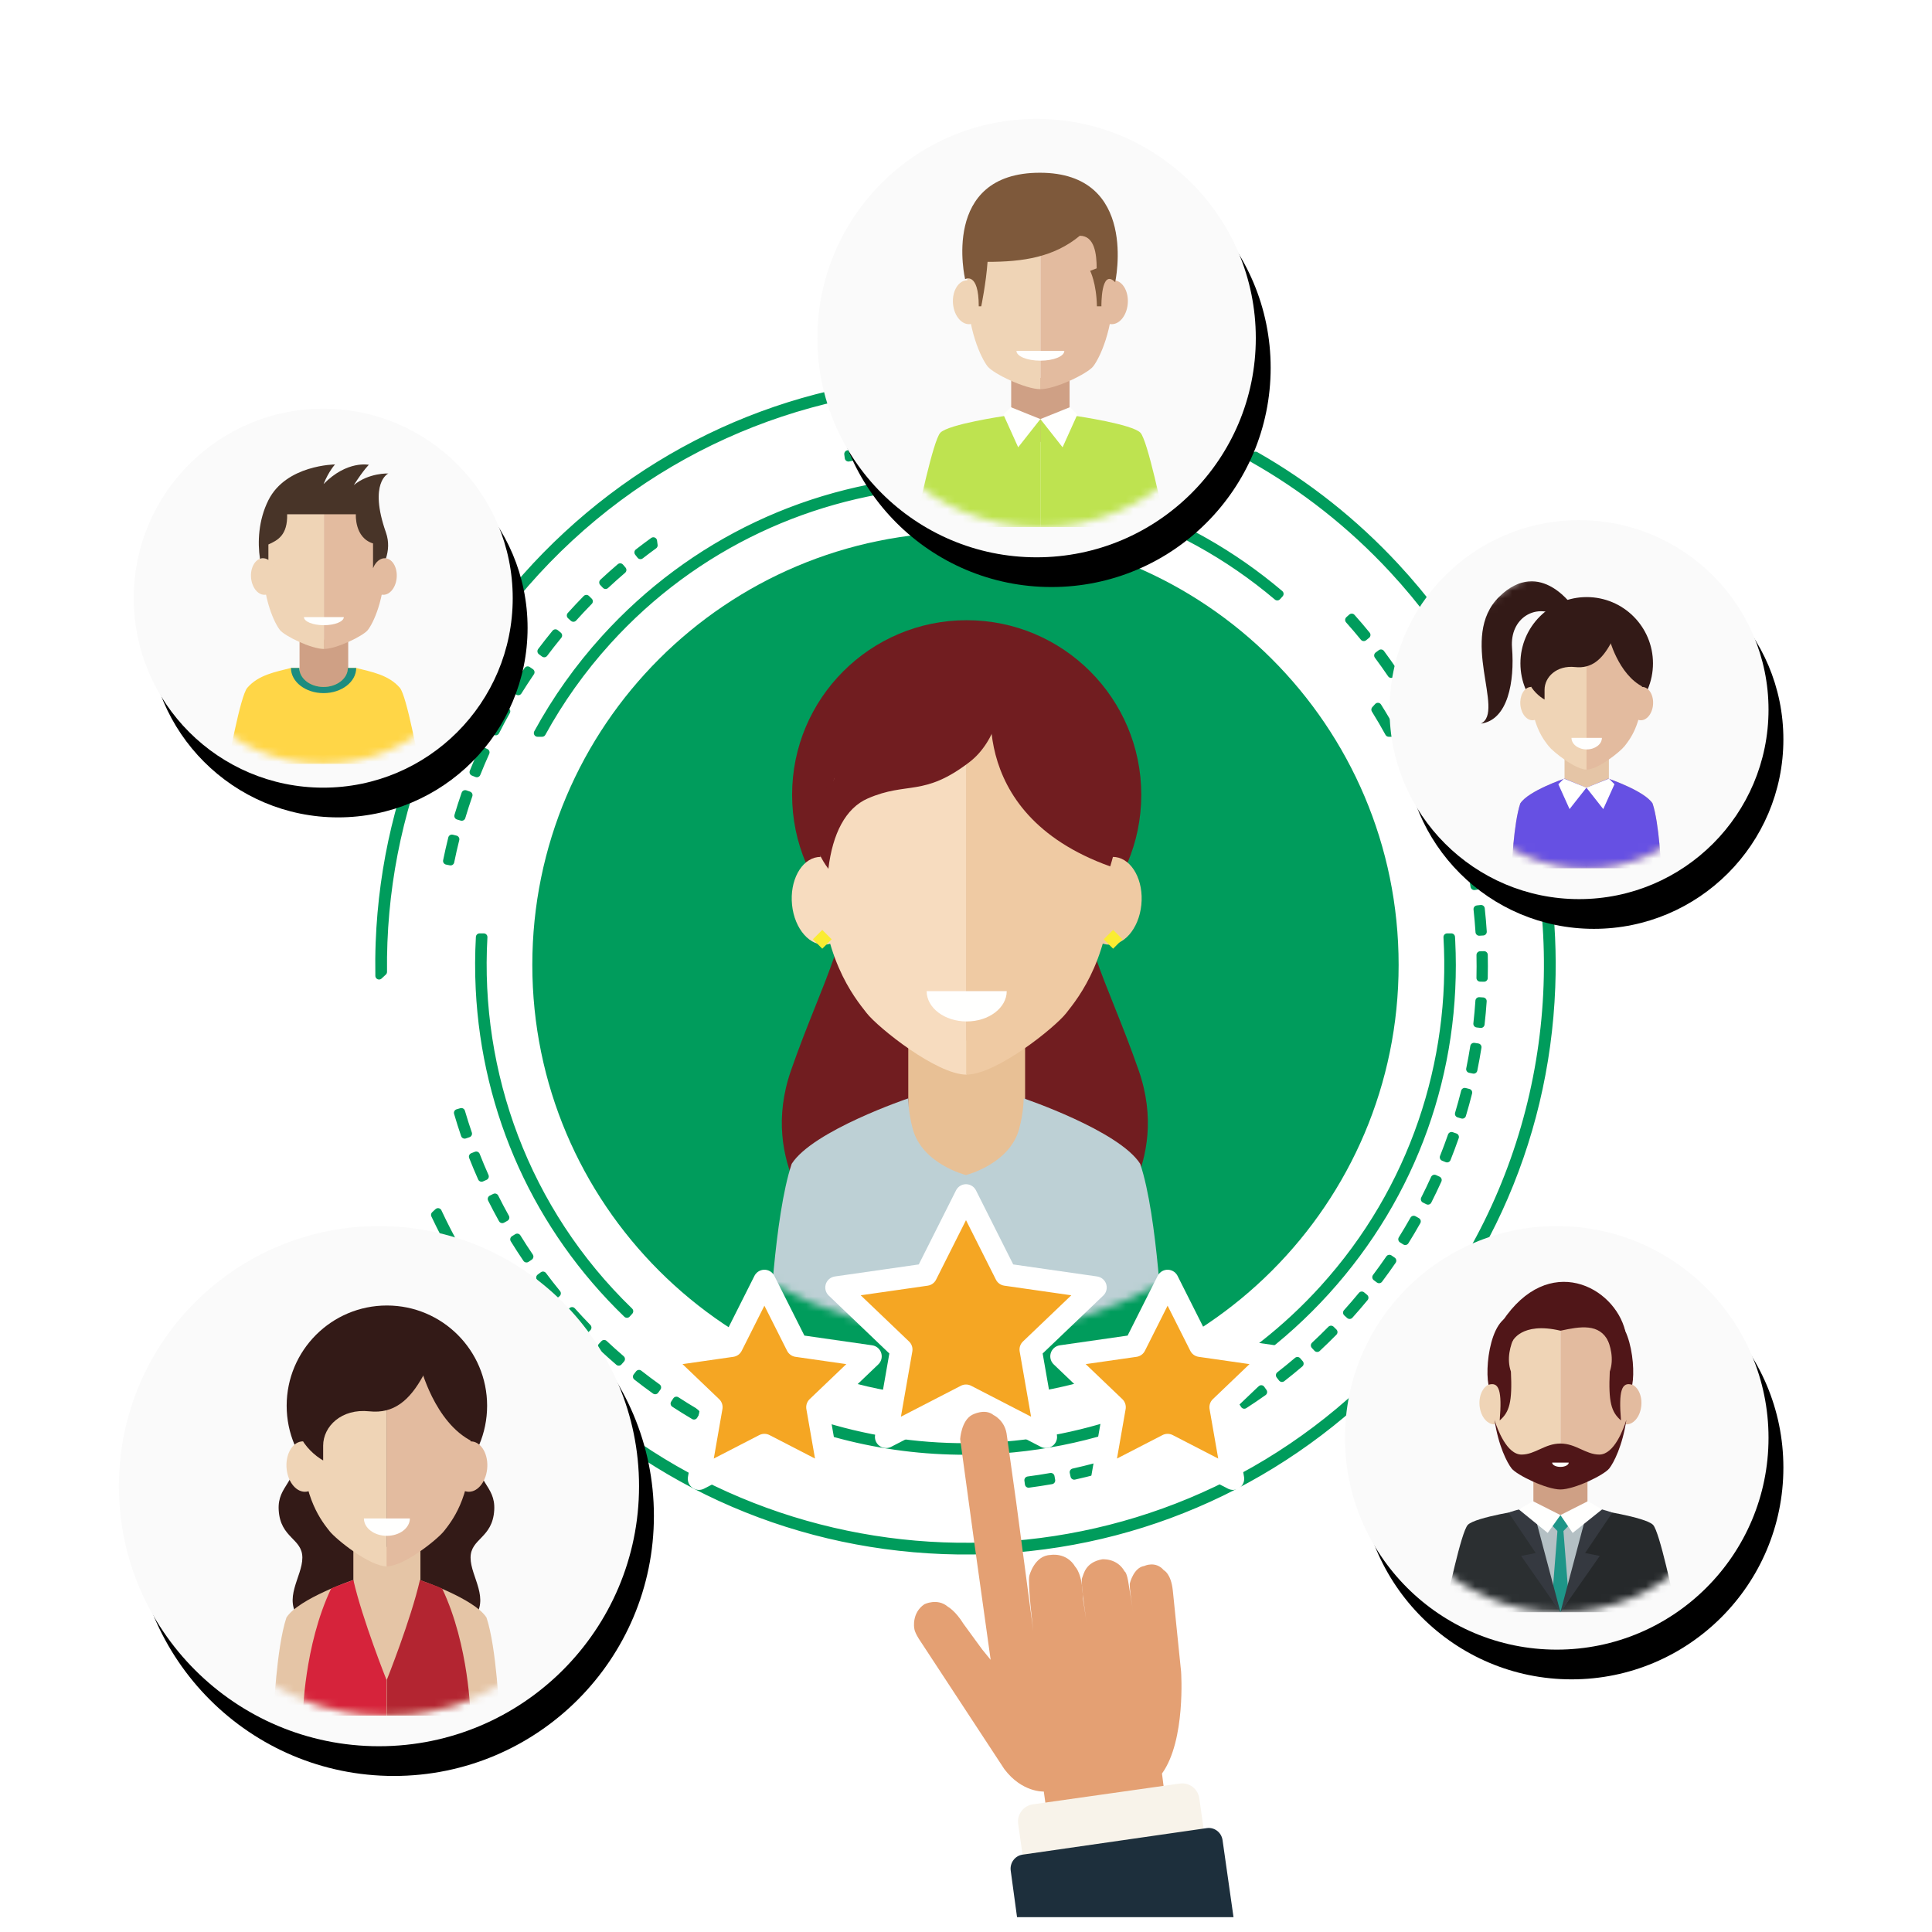 <?xml version="1.0" encoding="UTF-8"?>
<svg width="260px" height="260px" viewBox="0 0 260 260" version="1.1" xmlns="http://www.w3.org/2000/svg" xmlns:xlink="http://www.w3.org/1999/xlink">
    <!-- Generator: Sketch 52.1 (67048) - http://www.bohemiancoding.com/sketch -->
    <title>hobit_pic_04</title>
    <desc>Created with Sketch.</desc>
    <defs>
        <path d="M107.678,53.828 C107.678,24.177 83.643,0.143 53.994,0.143 C24.344,0.143 0.309,24.177 0.309,53.828 C0.309,83.476 24.344,107.512 53.994,107.512 C83.643,107.512 107.678,83.476 107.678,53.828" id="path-1"></path>
        <circle id="path-3" cx="51" cy="200" r="35"></circle>
        <filter x="-2.9%" y="-2.9%" width="108.6%" height="111.4%" filterUnits="objectBoundingBox" id="filter-4">
            <feOffset dx="2" dy="4" in="SourceAlpha" result="shadowOffsetOuter1"></feOffset>
            <feColorMatrix values="0 0 0 0 0   0 0 0 0 0   0 0 0 0 0  0 0 0 0.2 0" type="matrix" in="shadowOffsetOuter1"></feColorMatrix>
        </filter>
        <path d="M61.822,31.007 C61.822,13.986 48.024,0.187 31.004,0.187 C13.982,0.187 0.185,13.986 0.185,31.007 C0.185,48.027 13.982,61.826 31.004,61.826 C48.024,61.826 61.822,48.027 61.822,31.007" id="path-5"></path>
        <circle id="path-7" cx="209.5" cy="193.5" r="28.5"></circle>
        <filter x="-3.5%" y="-3.5%" width="110.5%" height="114.0%" filterUnits="objectBoundingBox" id="filter-8">
            <feOffset dx="2" dy="4" in="SourceAlpha" result="shadowOffsetOuter1"></feOffset>
            <feColorMatrix values="0 0 0 0 0   0 0 0 0 0   0 0 0 0 0  0 0 0 0.2 0" type="matrix" in="shadowOffsetOuter1"></feColorMatrix>
        </filter>
        <path d="M49.85,25.11 C49.85,11.384 38.723,0.256 24.996,0.256 C11.27,0.256 0.143,11.384 0.143,25.11 C0.143,38.836 11.27,49.964 24.996,49.964 C38.723,49.964 49.85,38.836 49.85,25.11" id="path-9"></path>
        <circle id="path-11" cx="212.5" cy="95.5" r="25.5"></circle>
        <filter x="-3.9%" y="-3.9%" width="111.8%" height="115.7%" filterUnits="objectBoundingBox" id="filter-12">
            <feOffset dx="2" dy="4" in="SourceAlpha" result="shadowOffsetOuter1"></feOffset>
            <feColorMatrix values="0 0 0 0 0   0 0 0 0 0   0 0 0 0 0  0 0 0 0.2 0" type="matrix" in="shadowOffsetOuter1"></feColorMatrix>
        </filter>
        <path d="M40.873,20.435 C40.873,9.179 31.748,0.054 20.493,0.054 C9.237,0.054 0.113,9.179 0.113,20.435 C0.113,31.69 9.237,40.815 20.493,40.815 C31.748,40.815 40.873,31.69 40.873,20.435" id="path-13"></path>
        <circle id="path-15" cx="139.5" cy="45.5" r="29.5"></circle>
        <filter x="-3.4%" y="-3.4%" width="110.2%" height="113.6%" filterUnits="objectBoundingBox" id="filter-16">
            <feOffset dx="2" dy="4" in="SourceAlpha" result="shadowOffsetOuter1"></feOffset>
            <feColorMatrix values="0 0 0 0 0   0 0 0 0 0   0 0 0 0 0  0 0 0 0.2 0" type="matrix" in="shadowOffsetOuter1"></feColorMatrix>
        </filter>
        <path d="M53.853,27.086 C53.853,12.261 41.835,0.243 27.01,0.243 C12.186,0.243 0.168,12.261 0.168,27.086 C0.168,41.91 12.186,53.928 27.01,53.928 C41.835,53.928 53.853,41.91 53.853,27.086 Z" id="path-17"></path>
        <circle id="path-19" cx="25.5" cy="25.5" r="25.5"></circle>
        <filter x="-3.9%" y="-3.9%" width="111.8%" height="115.7%" filterUnits="objectBoundingBox" id="filter-20">
            <feOffset dx="2" dy="4" in="SourceAlpha" result="shadowOffsetOuter1"></feOffset>
            <feColorMatrix values="0 0 0 0 0   0 0 0 0 0   0 0 0 0 0  0 0 0 0.2 0" type="matrix" in="shadowOffsetOuter1"></feColorMatrix>
        </filter>
        <path d="M44.872,22.428 C44.872,10.074 34.857,0.06 22.503,0.06 C10.149,0.06 0.135,10.074 0.135,22.428 C0.135,34.782 10.149,44.797 22.503,44.797 C34.857,44.797 44.872,34.782 44.872,22.428 Z" id="path-21"></path>
    </defs>
    <g id="Symbols" stroke="none" stroke-width="1" fill="none" fill-rule="evenodd">
        <g id="pic_04">
            <g>
                <path d="M51.583,130.79 L51.013,131.318 C50.988,129.829 50.998,128.336 51.056,126.837 C51.861,105.791 60.823,86.318 76.29,72.006 C91.756,57.693 111.876,50.254 132.943,51.059 C134.444,51.116 135.935,51.22 137.419,51.359 L136.849,51.886 C115.542,50.009 93.548,56.773 76.658,72.403 C59.767,88.034 51.336,109.424 51.583,130.79 Z M197.593,90.312 C194.769,85.49 191.388,80.898 187.434,76.635 C181.79,70.549 175.394,65.566 168.522,61.689 L168.963,61.281 C175.892,65.228 182.255,70.253 187.831,76.267 C191.752,80.495 195.153,85.072 198.015,89.921 L197.593,90.312 Z M207.673,120.094 L208.204,119.603 C208.766,123.957 208.971,128.389 208.8,132.863 C207.994,153.909 199.032,173.382 183.566,187.694 C168.099,202.008 147.979,209.447 126.911,208.642 C105.844,207.836 86.351,198.885 72.024,183.433 C66.447,177.419 61.918,170.699 58.507,163.495 L58.948,163.087 C62.293,170.227 66.778,176.98 72.422,183.065 C101.795,214.743 151.489,216.639 183.198,187.298 C202.415,169.513 210.681,144.272 207.673,120.094 Z M72.953,98.651 L72.341,98.651 C74.81,94.123 77.833,89.854 81.386,85.934 C93.129,72.981 109.218,65.372 126.689,64.508 C143.43,63.68 159.517,69.143 172.239,79.919 L171.891,80.304 C145.307,57.816 105.327,60.298 81.771,86.282 C78.283,90.13 75.348,94.286 72.953,98.651 Z M65.096,126.109 C64.059,144.354 70.686,162.888 84.719,176.459 L84.37,176.844 C72.378,165.261 65.347,149.808 64.519,133.086 C64.403,130.745 64.414,128.417 64.542,126.109 L65.096,126.109 Z M187.526,98.651 L186.893,98.651 C186.309,97.587 185.698,96.535 185.051,95.499 L185.432,95.079 C186.168,96.248 186.867,97.44 187.526,98.651 Z M195.309,126.109 C195.318,126.278 195.33,126.446 195.338,126.615 C196.203,144.069 190.213,160.815 178.471,173.767 C166.727,186.719 150.639,194.329 133.167,195.193 C121.783,195.756 110.702,193.408 100.775,188.461 L101.156,188.041 C126.527,200.55 158.174,195.384 178.086,173.42 C190.239,160.013 195.726,142.88 194.755,126.109 L195.309,126.109 Z M156.441,194.871 L156.241,194.393 C157.189,193.997 158.141,193.575 159.069,193.138 L159.291,193.606 C158.355,194.047 157.396,194.472 156.441,194.871 Z M73.075,171.62 C73.689,172.443 74.329,173.262 74.977,174.055 L74.575,174.382 C73.922,173.584 73.278,172.758 72.659,171.93 L73.075,171.62 Z M69.606,166.514 C70.143,167.386 70.708,168.257 71.284,169.105 L70.854,169.396 C70.274,168.543 69.705,167.663 69.164,166.786 L69.606,166.514 Z M62.086,149.617 C62.375,150.603 62.69,151.596 63.021,152.565 L62.531,152.732 C62.197,151.756 61.88,150.757 61.589,149.763 L62.086,149.617 Z M81.303,180.826 C82.051,181.527 82.825,182.223 83.605,182.893 L83.267,183.284 C82.482,182.61 81.701,181.91 80.948,181.204 L81.303,180.826 Z M66.602,161.117 C67.061,162.035 67.546,162.955 68.046,163.852 L67.593,164.104 C67.09,163.2 66.6,162.273 66.138,161.349 L66.602,161.117 Z M64.088,155.468 C64.463,156.424 64.865,157.384 65.281,158.321 L64.808,158.53 C64.388,157.587 63.983,156.621 63.605,155.658 L64.088,155.468 Z M150.585,197.013 L150.429,196.518 C151.408,196.209 152.394,195.874 153.358,195.521 L153.536,196.007 C152.565,196.363 151.573,196.701 150.585,197.013 Z M138.356,199.194 C139.375,199.061 140.404,198.903 141.416,198.724 L141.506,199.235 C140.487,199.414 139.45,199.573 138.424,199.708 L138.356,199.194 Z M144.452,198.122 C145.456,197.899 146.467,197.652 147.458,197.387 L147.592,197.886 C146.594,198.154 145.575,198.403 144.564,198.628 L144.452,198.122 Z M85.996,184.855 C86.805,185.489 87.638,186.114 88.472,186.711 L88.17,187.132 C87.33,186.531 86.491,185.902 85.676,185.263 L85.996,184.855 Z M91.028,188.458 C91.889,189.019 92.774,189.567 93.659,190.09 L93.395,190.536 C92.504,190.01 91.612,189.457 90.745,188.892 L91.028,188.458 Z M103.889,195.057 L103.966,195.642 C103.222,195.356 102.478,195.06 101.748,194.75 L101.95,194.273 C102.589,194.544 103.239,194.804 103.889,195.057 Z M96.359,191.606 C97.266,192.089 98.197,192.558 99.125,193.001 L98.901,193.468 C97.967,193.023 97.029,192.55 96.115,192.063 L96.359,191.606 Z M76.985,176.404 C77.668,177.168 78.378,177.928 79.095,178.662 L78.724,179.024 C78.002,178.284 77.286,177.518 76.598,176.749 L76.985,176.404 Z M75.149,85.521 C74.496,86.316 73.853,87.134 73.239,87.954 L72.823,87.643 C73.442,86.818 74.09,85.993 74.748,85.192 L75.149,85.521 Z M83.463,76.309 L83.799,76.703 C83.021,77.368 82.246,78.061 81.494,78.762 L81.14,78.383 C81.897,77.677 82.678,76.979 83.463,76.309 Z M78.911,80.558 L79.281,80.921 C78.563,81.652 77.851,82.411 77.164,83.176 L76.779,82.829 C77.47,82.059 78.188,81.295 78.911,80.558 Z M87.926,72.803 L88.003,73.388 C87.393,73.833 86.786,74.286 86.193,74.748 L85.874,74.34 C86.545,73.817 87.234,73.304 87.926,72.803 Z M116.967,61.059 C116.04,61.223 115.106,61.41 114.183,61.613 L114.116,61.097 C115.032,60.898 115.958,60.712 116.877,60.549 L116.967,61.059 Z M132.218,199.731 C133.235,199.687 134.266,199.62 135.279,199.531 L135.325,200.047 C134.318,200.135 133.296,200.202 132.285,200.247 L132.218,199.731 Z M71.008,90.177 L71.436,90.468 C70.856,91.316 70.287,92.188 69.745,93.061 L69.304,92.787 C69.851,91.908 70.424,91.03 71.008,90.177 Z M67.718,95.471 L68.171,95.725 C67.668,96.62 67.179,97.538 66.715,98.457 L66.252,98.224 C66.719,97.298 67.213,96.373 67.718,95.471 Z M60.816,112.815 L61.319,112.941 C61.069,113.938 60.839,114.955 60.634,115.964 L60.125,115.861 C60.332,114.844 60.564,113.82 60.816,112.815 Z M64.908,101.038 L65.381,101.251 C64.959,102.187 64.552,103.147 64.171,104.101 L63.69,103.91 C64.073,102.948 64.483,101.982 64.908,101.038 Z M62.6,106.834 L63.09,107.004 C62.753,107.975 62.432,108.967 62.138,109.952 L61.641,109.804 C61.937,108.812 62.26,107.812 62.6,106.834 Z M196.795,150.04 L196.298,149.892 C196.593,148.906 196.87,147.9 197.121,146.904 L197.624,147.031 C197.371,148.034 197.092,149.046 196.795,150.04 Z M193.206,101.52 C192.791,100.584 192.347,99.642 191.889,98.722 L192.353,98.491 C192.815,99.418 193.262,100.366 193.681,101.311 L193.206,101.52 Z M183.529,85.776 C182.88,84.98 182.206,84.189 181.524,83.425 L181.911,83.08 C182.598,83.85 183.278,84.647 183.932,85.448 L183.529,85.776 Z M162.081,192.217 L161.84,191.758 C162.746,191.282 163.653,190.778 164.538,190.261 L164.799,190.708 C163.909,191.228 162.994,191.737 162.081,192.217 Z M187.217,90.729 C186.642,89.881 186.04,89.034 185.428,88.212 L185.845,87.902 C186.461,88.731 187.067,89.584 187.646,90.438 L187.217,90.729 Z M129.438,59.972 C128.412,59.97 127.371,59.991 126.343,60.035 L126.321,59.517 C127.357,59.473 128.405,59.452 129.439,59.454 L129.438,59.972 Z M120.026,60.587 L119.959,60.073 L120.109,60.053 C121.14,59.919 122.182,59.806 123.21,59.717 L123.255,60.234 C122.234,60.322 121.199,60.434 120.177,60.567 L120.026,60.587 Z M135.62,60.257 C134.597,60.164 133.559,60.093 132.532,60.046 L132.556,59.529 C133.589,59.576 134.636,59.647 135.667,59.741 L135.62,60.257 Z M153.7,64.379 C152.733,64.017 151.748,63.674 150.772,63.358 L150.933,62.865 C151.916,63.183 152.908,63.529 153.882,63.894 L153.7,64.379 Z M147.801,62.468 C146.811,62.195 145.799,61.94 144.793,61.711 L144.908,61.206 C145.922,61.437 146.942,61.694 147.939,61.968 L147.801,62.468 Z M141.752,61.089 C140.741,60.906 139.712,60.743 138.696,60.604 L138.765,60.091 C139.789,60.23 140.825,60.395 141.846,60.58 L141.752,61.089 Z M190.449,95.985 C189.951,95.089 189.427,94.193 188.891,93.322 L189.334,93.051 C189.873,93.928 190.4,94.831 190.902,95.734 L190.449,95.985 Z M181.629,176.999 L181.242,176.652 C181.93,175.889 182.609,175.1 183.261,174.308 L183.661,174.638 C183.004,175.436 182.32,176.23 181.629,176.999 Z M185.589,172.189 L185.174,171.878 C185.791,171.058 186.398,170.213 186.98,169.365 L187.407,169.658 C186.822,170.512 186.209,171.363 185.589,172.189 Z M189.112,167.049 L188.673,166.775 C189.216,165.903 189.746,165.007 190.25,164.113 L190.702,164.366 C190.194,165.268 189.66,166.171 189.112,167.049 Z M167.45,189.08 L167.169,188.644 C168.028,188.09 168.889,187.508 169.727,186.913 L170.026,187.336 C169.184,187.934 168.316,188.52 167.45,189.08 Z M192.171,161.616 L191.709,161.383 C192.173,160.466 192.623,159.526 193.046,158.59 L193.519,158.804 C193.092,159.746 192.639,160.692 192.171,161.616 Z M172.524,185.478 L172.205,185.07 C173.012,184.44 173.819,183.784 174.601,183.117 L174.938,183.511 C174.149,184.183 173.337,184.844 172.524,185.478 Z M177.262,181.44 L176.908,181.06 C177.66,180.361 178.405,179.635 179.123,178.904 L179.494,179.267 C178.77,180.004 178.019,180.734 177.262,181.44 Z M198.396,119.279 C198.24,118.259 198.06,117.234 197.861,116.232 L198.371,116.132 C198.57,117.141 198.751,118.173 198.909,119.2 L198.396,119.279 Z M194.739,155.933 L194.258,155.74 C194.639,154.786 195.004,153.81 195.342,152.839 L195.833,153.009 C195.491,153.988 195.123,154.972 194.739,155.933 Z M195.46,107.278 C195.129,106.306 194.772,105.329 194.398,104.374 L194.88,104.186 C195.257,105.148 195.617,106.132 195.951,107.111 L195.46,107.278 Z M197.193,113.213 C196.95,112.218 196.681,111.213 196.392,110.227 L196.891,110.082 C197.181,111.075 197.452,112.088 197.697,113.09 L197.193,113.213 Z M199.583,125.393 L199.066,125.426 C199,124.407 198.91,123.37 198.799,122.345 L199.314,122.289 C199.427,123.322 199.518,124.366 199.583,125.393 Z M198.317,143.986 L197.809,143.882 C198.015,142.877 198.2,141.853 198.361,140.839 L198.873,140.92 C198.711,141.942 198.524,142.973 198.317,143.986 Z M199.291,137.833 L198.776,137.775 C198.891,136.755 198.984,135.72 199.054,134.696 L199.571,134.73 C199.501,135.762 199.407,136.806 199.291,137.833 Z M199.714,131.618 L199.195,131.607 C199.219,130.58 199.22,129.54 199.199,128.515 L199.718,128.504 C199.739,129.536 199.738,130.584 199.714,131.618 Z" id="Combined-Shape" stroke="#009C5C" fill="#009C5C" stroke-linecap="round" stroke-linejoin="round"></path>
                <path d="M188.221,129.85 C188.221,162.011 162.122,188.082 129.929,188.082 C97.735,188.082 71.637,162.011 71.637,129.85 C71.637,97.689 97.735,71.618 129.929,71.618 C162.122,71.618 188.221,97.689 188.221,129.85" id="Fill-3" fill="#009C5C"></path>
                <g id="Group-135" transform="translate(76, 72)">
                    <mask id="mask-2" fill="white">
                        <use xlink:href="#path-1"></use>
                    </mask>
                    <g id="Clip-120"></g>
                    <path d="M54.093,93.311 L34.887,93.311 C34.887,93.311 26.024,84.741 30.455,72.036 C34.887,59.331 38.728,54.308 39.024,40.717 C52.32,40.717 54.093,40.717 54.093,40.717 L54.093,93.311" id="Fill-119" fill="#711D20" mask="url(#mask-2)"></path>
                    <path d="M53.597,93.311 L72.803,93.311 C72.803,93.311 81.667,84.741 77.235,72.036 C72.803,59.331 68.961,54.308 68.667,40.717 C55.37,40.717 53.597,40.717 53.597,40.717 L53.597,93.311" id="Fill-121" fill="#711D20" mask="url(#mask-2)"></path>
                    <path d="M77.589,34.961 C77.589,21.985 67.069,11.465 54.093,11.465 C41.116,11.465 30.597,21.985 30.597,34.961 C30.597,47.937 41.116,58.457 54.093,58.457 C67.069,58.457 77.589,47.937 77.589,34.961" id="Fill-122" fill="#711D20" mask="url(#mask-2)"></path>
                    <polyline id="Fill-123" fill="#E8C095" mask="url(#mask-2)" points="61.954 85.276 53.994 107.607 46.232 85.276 46.232 68.038 61.954 68.038 61.954 85.276"></polyline>
                    <path d="M54.093,20.26 C46.46,20.26 34.388,24.6 34.388,44.934 C34.388,56.674 38.964,62.209 40.632,64.337 C42.167,66.295 50.045,72.623 54.093,72.623 C54.093,52.072 54.093,20.26 54.093,20.26" id="Fill-124" fill="#F7DCBF" mask="url(#mask-2)"></path>
                    <path d="M30.591,49.782 C30.254,46.533 31.803,43.65 34.048,43.342 C36.294,43.035 38.387,45.419 38.725,48.668 C39.061,51.915 37.513,54.798 35.267,55.107 C33.021,55.413 30.927,53.031 30.591,49.782" id="Fill-125" fill="#F7DCBF" mask="url(#mask-2)"></path>
                    <path d="M54.031,20.26 C61.664,20.26 73.736,24.6 73.736,44.934 C73.736,56.674 69.159,62.209 67.492,64.337 C65.956,66.295 58.079,72.623 54.031,72.623 C54.031,52.072 54.031,20.26 54.031,20.26" id="Fill-126" fill="#EFCAA3" mask="url(#mask-2)"></path>
                    <path d="M77.595,49.782 C77.932,46.533 76.383,43.65 74.138,43.342 C71.892,43.035 69.798,45.419 69.461,48.668 C69.124,51.915 70.673,54.798 72.92,55.107 C75.165,55.413 77.259,53.031 77.595,49.782" id="Fill-127" fill="#EFCAA3" mask="url(#mask-2)"></path>
                    <path d="M53.834,15.335 C53.468,15.289 53.086,15.256 52.676,15.253 C52.676,15.253 39.783,16.218 36.195,33.011 C34.472,34.302 31.315,39.326 35.477,44.923 C36.051,40.187 37.786,36.756 40.787,35.45 C46.113,33.133 48.306,35.286 54.477,30.55 C58.081,27.784 59.377,22.223 58.58,19.114 C57.147,15.253 53.487,15.397 53.834,15.335" id="Fill-128" fill="#711D20" mask="url(#mask-2)"></path>
                    <path d="M57.765,20.001 C57.765,20.001 53.118,37.338 73.408,44.598 C78.27,28.727 69.389,18.375 57.765,20.001" id="Fill-129" fill="#711D20" mask="url(#mask-2)"></path>
                    <polyline id="Fill-130" fill="#FAEC32" mask="url(#mask-2)" points="34.658 53.142 33.392 54.407 34.658 55.671 35.923 54.407 34.658 53.142"></polyline>
                    <polyline id="Fill-131" fill="#FAEC32" mask="url(#mask-2)" points="73.797 53.142 72.532 54.407 73.797 55.671 75.063 54.407 73.797 53.142"></polyline>
                    <path d="M53.994,86.133 C53.994,86.133 59.859,84.68 61.151,79.928 C61.773,77.645 61.755,75.813 61.755,75.813 C61.755,75.813 74.579,80.144 77.442,84.618 C79.825,91.71 80.478,107.607 80.478,107.607 L53.994,107.607 L27.509,107.607 C27.509,107.607 28.162,91.71 30.545,84.618 C33.408,80.144 46.232,75.813 46.232,75.813 C46.232,75.813 46.215,77.645 46.835,79.928 C48.129,84.68 53.994,86.133 53.994,86.133 Z" id="Combined-Shape" fill="#BDD0D5" mask="url(#mask-2)"></path>
                    <path d="M54.093,65.461 C57.069,65.461 59.481,63.634 59.481,61.381 L48.705,61.381 C48.705,63.634 51.117,65.461 54.093,65.461" id="Fill-134" fill="#FFFFFE" mask="url(#mask-2)"></path>
                </g>
                <g id="Oval-12">
                    <use fill="black" fill-opacity="1" filter="url(#filter-4)" xlink:href="#path-3"></use>
                    <use fill="#FAFAFA" fill-rule="evenodd" xlink:href="#path-3"></use>
                </g>
                <g id="Group-172" transform="translate(21, 169)">
                    <mask id="mask-6" fill="white">
                        <use xlink:href="#path-5"></use>
                    </mask>
                    <g id="Clip-157"></g>
                    <path d="M19.138,25.514 C19.138,30.677 16.305,30.811 16.507,34.229 C16.731,38.015 19.69,38.023 19.69,40.626 C19.69,43.228 16.969,46.145 19.38,48.947 C29.98,48.947 31.014,48.947 31.014,48.947 L31.014,17.378 L19.138,25.514" id="Fill-156" fill="#331A17" mask="url(#mask-6)"></path>
                    <path d="M42.88,25.514 C42.88,30.677 45.713,30.811 45.511,34.229 C45.287,38.015 42.328,38.023 42.328,40.626 C42.328,43.228 45.048,46.145 42.638,48.947 C32.038,48.947 31.004,48.947 31.004,48.947 L31.004,17.378 L42.88,25.514" id="Fill-158" fill="#331A17" mask="url(#mask-6)"></path>
                    <path d="M44.554,20.176 C44.554,12.727 38.516,6.688 31.066,6.688 C23.617,6.688 17.578,12.727 17.578,20.176 C17.578,27.626 23.617,33.665 31.066,33.665 C38.516,33.665 44.554,27.626 44.554,20.176" id="Fill-159" fill="#331A17" mask="url(#mask-6)"></path>
                    <polyline id="Fill-160" fill="#E5C5A6" mask="url(#mask-6)" points="35.579 49.061 31.009 61.88 26.553 49.061 26.553 39.165 35.579 39.165 35.579 49.061"></polyline>
                    <path d="M31.066,11.736 C26.684,11.736 19.754,14.228 19.754,25.901 C19.754,32.641 22.381,35.819 23.338,37.04 C24.22,38.164 28.742,41.797 31.066,41.797 C31.066,29.999 31.066,11.736 31.066,11.736" id="Fill-161" fill="#EFD4B6" mask="url(#mask-6)"></path>
                    <path d="M17.574,28.685 C17.381,26.82 18.27,25.164 19.558,24.987 C20.848,24.811 22.05,26.179 22.243,28.045 C22.437,29.909 21.548,31.564 20.258,31.741 C18.969,31.918 17.767,30.549 17.574,28.685" id="Fill-162" fill="#EFD4B6" mask="url(#mask-6)"></path>
                    <path d="M31.03,11.736 C35.413,11.736 42.342,14.228 42.342,25.901 C42.342,32.641 39.715,35.819 38.758,37.04 C37.877,38.164 33.354,41.797 31.03,41.797 C31.03,29.999 31.03,11.736 31.03,11.736" id="Fill-163" fill="#E3BB9F" mask="url(#mask-6)"></path>
                    <path d="M44.558,28.685 C44.751,26.82 43.862,25.164 42.573,24.987 C41.283,24.811 40.082,26.179 39.889,28.045 C39.695,29.909 40.584,31.564 41.873,31.741 C43.163,31.918 44.364,30.549 44.558,28.685" id="Fill-164" fill="#E3BB9F" mask="url(#mask-6)"></path>
                    <path d="M31.009,61.88 L31.009,49.553 C31.009,49.553 27.642,48.718 26.9,45.991 C26.543,44.68 26.553,43.628 26.553,43.628 C26.553,43.628 19.191,46.115 17.547,48.683 C16.18,52.754 15.805,61.88 15.805,61.88 L31.009,61.88" id="Fill-165" fill="#E5C5A6" mask="url(#mask-6)"></path>
                    <path d="M31.009,61.88 L31.009,49.553 C31.009,49.553 34.376,48.718 35.118,45.991 C35.475,44.68 35.464,43.628 35.464,43.628 C35.464,43.628 42.826,46.115 44.47,48.683 C45.838,52.754 46.212,61.88 46.212,61.88 L31.009,61.88" id="Fill-166" fill="#E5C5A6" mask="url(#mask-6)"></path>
                    <path d="M31.066,37.685 C32.774,37.685 34.159,36.637 34.159,35.343 L27.973,35.343 C27.973,36.637 29.358,37.685 31.066,37.685" id="Fill-167" fill="#FFFFFE" mask="url(#mask-6)"></path>
                    <path d="M31.009,57.06 C31.009,57.06 27.768,48.947 26.553,43.628 C25.326,44.103 24.321,44.4 23.553,44.798 C19.909,52.471 19.754,61.88 19.754,61.88 L31.009,61.88 L31.009,57.06" id="Fill-168" fill="#D6233B" mask="url(#mask-6)"></path>
                    <path d="M31.058,57.06 C31.058,57.06 34.299,48.947 35.514,43.628 C36.742,44.103 37.746,44.4 38.515,44.798 C42.159,52.471 42.313,61.88 42.313,61.88 L31.058,61.88 L31.058,57.06" id="Fill-169" fill="#B32531" mask="url(#mask-6)"></path>
                    <path d="M30.429,8.378 C22.421,8.378 19.987,15.393 19.987,18.624 C17.083,22.66 20.249,26.271 22.489,27.54 C22.489,26.789 22.489,26.514 22.489,25.554 C22.489,22.943 24.971,20.526 28.699,20.929 C32.04,21.289 34.144,19.402 35.921,16.191 C38.115,11.893 35.376,8.378 30.429,8.378" id="Fill-170" fill="#331A17" mask="url(#mask-6)"></path>
                    <path d="M35.579,14.872 C35.579,14.872 37.449,22.467 42.573,24.987 C43.486,18.159 44.024,19.597 42.573,16.002 C41.122,12.407 35.579,9.735 35.579,9.735 L35.579,14.872" id="Fill-171" fill="#331A17" mask="url(#mask-6)"></path>
                </g>
                <g id="Oval-12">
                    <use fill="black" fill-opacity="1" filter="url(#filter-8)" xlink:href="#path-7"></use>
                    <use fill="#FAFAFA" fill-rule="evenodd" xlink:href="#path-7"></use>
                </g>
                <g id="Group-65" transform="translate(185, 167)">
                    <mask id="mask-10" fill="white">
                        <use xlink:href="#path-9"></use>
                    </mask>
                    <g id="Clip-46"></g>
                    <path d="M29.519,36.134 C29.519,36.134 36.439,37.146 37.461,38.21 C38.351,39.137 40.201,48.016 40.63,49.964 C28.48,49.964 24.996,49.964 24.996,49.964 L24.996,37.357 L29.519,36.134" id="Fill-45" fill="#26292B" mask="url(#mask-10)"></path>
                    <polygon id="Fill-47" fill="#CFA085" mask="url(#mask-10)" points="21.357 39.524 28.636 39.524 28.636 31.543 21.357 31.543"></polygon>
                    <path d="M24.997,8.541 C28.53,8.541 34.12,10.55 34.12,19.964 C34.12,25.399 32.347,28.96 31.575,29.945 C30.865,30.852 26.871,32.783 24.997,32.783 C24.997,23.269 24.997,8.541 24.997,8.541" id="Fill-48" fill="#E3BB9F" mask="url(#mask-10)"></path>
                    <path d="M35.877,22.208 C36.033,20.705 35.316,19.37 34.277,19.227 C33.237,19.085 32.268,20.188 32.112,21.692 C31.956,23.196 32.673,24.531 33.713,24.674 C34.752,24.816 35.722,23.713 35.877,22.208" id="Fill-49" fill="#E3BB9F" mask="url(#mask-10)"></path>
                    <path d="M24.997,8.541 C21.463,8.541 15.874,10.55 15.874,19.964 C15.874,25.399 17.646,28.96 18.418,29.945 C19.129,30.852 23.123,32.783 24.997,32.783 C24.997,23.269 24.997,8.541 24.997,8.541" id="Fill-50" fill="#EFD4B6" mask="url(#mask-10)"></path>
                    <path d="M14.116,22.208 C13.961,20.705 14.677,19.37 15.717,19.227 C16.757,19.085 17.726,20.188 17.882,21.692 C18.038,23.196 17.321,24.531 16.281,24.674 C15.242,24.816 14.272,23.713 14.116,22.208" id="Fill-51" fill="#EFD4B6" mask="url(#mask-10)"></path>
                    <path d="M20.237,10.509 C20.237,10.509 17.151,14.172 18.333,17.587 C18.53,21.658 18.136,23.037 16.822,24.154 C17.151,20.213 16.757,18.9 15.312,19.36 C14.721,16.273 15.996,7.959 20.237,10.509" id="Fill-52" fill="#501618" mask="url(#mask-10)"></path>
                    <path d="M29.732,10.509 C29.732,10.509 32.819,14.172 31.637,17.587 C31.44,21.658 31.834,23.037 33.147,24.154 C32.819,20.213 33.213,18.9 34.658,19.36 C35.249,16.273 33.974,7.959 29.732,10.509" id="Fill-53" fill="#501618" mask="url(#mask-10)"></path>
                    <path d="M20.475,36.134 C20.475,36.134 13.554,37.146 12.532,38.21 C11.642,39.137 9.792,48.016 9.364,49.964 C21.513,49.964 24.996,49.964 24.996,49.964 L24.996,37.357 L20.475,36.134" id="Fill-54" fill="#2B2F31" mask="url(#mask-10)"></path>
                    <polyline id="Fill-55" fill="#B4C0C4" mask="url(#mask-10)" points="29.602 35.949 24.996 36.892 20.391 35.949 24.996 49.964"></polyline>
                    <polyline id="Fill-56" fill="#1E9588" mask="url(#mask-10)" points="24.613 38.782 23.861 48.261 24.996 49.964 26.132 48.261 25.38 38.782 24.613 38.782"></polyline>
                    <path d="M21.676,41.999 L18.013,36.566 C19.016,36.202 20.092,35.929 21.224,35.745 L24.997,49.964 L19.706,42.389 L21.676,41.999" id="Fill-57" fill="#353940" mask="url(#mask-10)"></path>
                    <path d="M28.318,41.999 L31.981,36.566 C30.978,36.202 29.902,35.929 28.77,35.745 L24.997,49.964 L30.288,42.389 L28.318,41.999" id="Fill-58" fill="#353940" mask="url(#mask-10)"></path>
                    <polyline id="Fill-59" fill="#1E9588" mask="url(#mask-10)" points="26.239 38.175 24.997 39.455 23.755 38.175 24.997 36.894 26.239 38.175"></polyline>
                    <polyline id="Fill-60" fill="#FFFFFE" mask="url(#mask-10)" points="24.996 36.893 28.692 35.024 30.597 36.134 26.641 39.296 24.996 36.893"></polyline>
                    <polyline id="Fill-61" fill="#FFFFFE" mask="url(#mask-10)" points="24.997 36.893 21.302 35.024 19.396 36.134 23.285 39.296 24.997 36.893"></polyline>
                    <path d="M33.717,12.116 C32.263,6.141 23.406,1.449 17.18,10.826 C16.781,12.676 18.52,13.543 18.52,13.543 C18.52,13.543 19.682,10.826 25.01,12.08 C27.663,11.5 30.248,11.068 31.441,13.521 C32.634,15.974 33.717,12.116 33.717,12.116" id="Fill-62" fill="#501618" mask="url(#mask-10)"></path>
                    <path d="M30.225,28.749 C28.398,28.749 27.092,27.265 24.996,27.265 C22.901,27.265 21.595,28.749 19.768,28.749 C17.765,28.749 16.505,25.297 16.125,24.087 C16.641,27.57 17.825,29.851 18.418,30.608 C19.129,31.514 23.123,33.446 24.997,33.446 C26.871,33.446 30.865,31.514 31.575,30.608 C32.169,29.851 33.353,27.568 33.869,24.083 C33.491,25.29 32.23,28.749 30.225,28.749" id="Fill-63" fill="#501618" mask="url(#mask-10)"></path>
                    <path d="M24.997,30.41 C25.613,30.41 26.113,30.149 26.113,29.829 L23.882,29.829 C23.882,30.149 24.381,30.41 24.997,30.41" id="Fill-64" fill="#FFFFFE" mask="url(#mask-10)"></path>
                </g>
                <g id="Group-4" transform="translate(91, 164)" fill="#F5A623" stroke="#FFFFFF" stroke-linecap="round" stroke-linejoin="round" stroke-width="3">
                    <path d="M16.263,17.111 L26.158,18.53 L18.996,25.375 L20.679,35.005 L11.87,30.459 L3.06,35.005 L4.743,25.375 L-2.418,18.53 L7.476,17.111 L11.87,8.376 L16.263,17.111 Z" id="Shape"></path>
                    <path d="M70.524,17.111 L80.418,18.53 L73.257,25.375 L74.94,35.005 L66.13,30.459 L57.321,35.005 L59.004,25.375 L51.842,18.53 L61.737,17.111 L66.13,8.376 L70.524,17.111 Z" id="Shape"></path>
                    <path d="M44.367,7.536 L56.437,9.267 L47.701,17.617 L49.756,29.372 L39,23.822 L28.244,29.372 L30.299,17.617 L21.563,9.267 L33.633,7.536 L39,-3.134 L44.367,7.536 Z" id="Shape"></path>
                </g>
                <g id="Group-3" transform="translate(123, 190)">
                    <path d="M17.737,53 L17.47,51.098 C17.47,51.098 14.541,51.251 12.156,48.075 L0.744,30.681 C0.744,30.681 0.082,29.716 0.031,29.095 C0.031,29.095 -0.326,27.065 1.396,25.894 C1.396,25.894 3.15,25.016 4.556,26.222 C4.556,26.222 5.57,26.759 6.674,28.545 L9.17,31.966 L10.319,33.375 L8.189,18.13 L6.213,3.666 C6.213,3.666 6.367,1.147 7.845,0.394 C7.845,0.394 9.537,-0.515 10.702,0.428 C10.702,0.428 12.154,1.101 12.46,2.91 L13.747,12.084 L16.057,29.499 C16.057,29.499 15.269,23.12 15.521,22.062 C15.521,22.062 16.205,19.332 18.358,19.262 C18.358,19.262 20.523,18.84 21.715,20.87 C21.715,20.87 22.694,21.76 22.739,25.124 L23.249,28.502 C23.249,28.502 22.388,22.875 22.619,22.366 C22.85,21.858 23.036,20.264 25.309,19.846 C25.309,19.846 27.325,19.632 28.35,21.482 C28.35,21.482 28.66,21.539 28.912,23.337 L29.521,27.043 C29.521,27.043 28.875,23.322 29.076,22.984 C29.076,22.984 29.592,20.948 30.987,20.743 C30.987,20.743 32.52,20.002 33.63,21.323 C33.63,21.323 34.599,21.758 34.835,24.074 L35.946,34.971 C35.946,34.971 36.598,44.222 33.375,48.675 L33.627,50.66 L17.737,53" id="Fill-431" fill="#E4A073"></path>
                    <path d="M14.995,59.997 L38.718,56.641 C38.897,56.616 39.022,56.449 38.997,56.268 L38.396,52.006 C38.216,50.731 37.039,49.842 35.767,50.023 L16.002,52.82 C14.729,52.999 13.843,54.178 14.023,55.454 L14.624,59.717 C14.649,59.896 14.815,60.022 14.995,59.997" id="Fill-432" fill="#F8F3EA"></path>
                    <path d="M43,68 L13.868,68 L13.021,61.767 L13.019,61.748 C12.874,60.702 13.588,59.736 14.613,59.589 L39.408,56.019 C40.434,55.871 41.382,56.599 41.527,57.645 L43,68" id="Fill-434" fill="#1D2F3C"></path>
                </g>
                <g id="Oval-12">
                    <use fill="black" fill-opacity="1" filter="url(#filter-12)" xlink:href="#path-11"></use>
                    <use fill="#FAFAFA" fill-rule="evenodd" xlink:href="#path-11"></use>
                </g>
                <g id="Group-212" transform="translate(193, 76)">
                    <mask id="mask-14" fill="white">
                        <use xlink:href="#path-13"></use>
                    </mask>
                    <g id="Clip-196"></g>
                    <path d="M29.451,13.272 C29.451,8.346 25.457,4.353 20.531,4.353 C15.605,4.353 11.611,8.346 11.611,13.272 C11.611,18.199 15.605,22.193 20.531,22.193 C25.457,22.193 29.451,18.199 29.451,13.272" id="Fill-195" fill="#331A17" mask="url(#mask-14)"></path>
                    <polyline id="Fill-197" fill="#E5C5A6" mask="url(#mask-14)" points="23.515 32.374 20.493 40.851 17.547 32.374 17.547 25.83 23.515 25.83 23.515 32.374"></polyline>
                    <path d="M20.531,7.692 C17.633,7.692 13.05,9.339 13.05,17.058 C13.05,21.516 14.787,23.617 15.421,24.425 C16.003,25.168 18.994,27.57 20.531,27.57 C20.531,19.768 20.531,7.692 20.531,7.692" id="Fill-198" fill="#EFD4B6" mask="url(#mask-14)"></path>
                    <path d="M11.609,18.899 C11.481,17.666 12.069,16.571 12.921,16.454 C13.774,16.337 14.568,17.243 14.696,18.476 C14.824,19.709 14.236,20.804 13.384,20.921 C12.531,21.037 11.736,20.132 11.609,18.899" id="Fill-199" fill="#EFD4B6" mask="url(#mask-14)"></path>
                    <path d="M20.507,7.692 C23.405,7.692 27.988,9.339 27.988,17.058 C27.988,21.516 26.25,23.617 25.617,24.425 C25.034,25.168 22.044,27.57 20.507,27.57 C20.507,19.768 20.507,7.692 20.507,7.692" id="Fill-200" fill="#E3BB9F" mask="url(#mask-14)"></path>
                    <path d="M29.453,18.899 C29.581,17.666 28.993,16.571 28.141,16.454 C27.288,16.337 26.493,17.243 26.365,18.476 C26.237,19.709 26.825,20.804 27.678,20.921 C28.53,21.037 29.325,20.132 29.453,18.899" id="Fill-201" fill="#E3BB9F" mask="url(#mask-14)"></path>
                    <path d="M20.493,40.851 L20.493,32.699 C20.493,32.699 18.267,32.147 17.776,30.344 C17.54,29.477 17.547,28.781 17.547,28.781 C17.547,28.781 12.678,30.426 11.591,32.124 C10.687,34.816 10.439,40.851 10.439,40.851 L20.493,40.851" id="Fill-202" fill="#E5C5A6" mask="url(#mask-14)"></path>
                    <path d="M20.493,40.851 L20.493,32.699 C20.493,32.699 22.72,32.147 23.21,30.344 C23.446,29.477 23.439,28.781 23.439,28.781 C23.439,28.781 28.308,30.426 29.395,32.124 C30.299,34.816 30.547,40.851 30.547,40.851 L20.493,40.851" id="Fill-203" fill="#E5C5A6" mask="url(#mask-14)"></path>
                    <path d="M20.531,24.852 C21.66,24.852 22.576,24.158 22.576,23.302 L18.485,23.302 C18.485,24.158 19.401,24.852 20.531,24.852" id="Fill-204" fill="#FFFFFE" mask="url(#mask-14)"></path>
                    <path d="M20.109,5.471 C14.814,5.471 13.204,10.109 13.204,12.246 C11.284,14.915 13.377,17.303 14.86,18.142 C14.86,17.645 14.86,17.464 14.86,16.829 C14.86,15.102 16.5,13.504 18.966,13.77 C21.175,14.009 22.566,12.761 23.741,10.637 C25.192,7.795 23.382,5.471 20.109,5.471" id="Fill-205" fill="#331A17" mask="url(#mask-14)"></path>
                    <path d="M23.515,9.765 C23.515,9.765 24.752,14.788 28.141,16.454 C28.744,11.939 29.1,12.89 28.141,10.512 C27.181,8.135 23.515,6.368 23.515,6.368 L23.515,9.765" id="Fill-206" fill="#331A17" mask="url(#mask-14)"></path>
                    <path d="M20.493,30.01 L23.439,28.781 C23.439,28.781 28.308,30.426 29.395,32.124 C30.299,34.816 30.547,40.851 30.547,40.851 L20.493,40.851 L10.439,40.851 C10.439,40.851 10.687,34.816 11.591,32.124 C12.678,30.426 17.547,28.781 17.547,28.781 L20.493,30.01 Z" id="Combined-Shape" fill="#6650E3" mask="url(#mask-14)"></path>
                    <path d="M18.857,5.86 C18.857,5.86 14.327,-1.137 8.765,4.298 C3.202,9.733 9.631,19.798 6.28,21.383 C9.938,20.91 10.84,15.731 10.482,11.173 C10.165,7.142 13.697,5.194 16.447,6.845 C17.602,7.538 18.857,5.86 18.857,5.86" id="Fill-209" fill="#331A17" mask="url(#mask-14)"></path>
                    <polyline id="Fill-210" fill="#FFFFFE" mask="url(#mask-14)" points="20.493 30 17.463 28.781 16.716 29.539 18.224 32.883 20.493 30"></polyline>
                    <polyline id="Fill-211" fill="#FFFFFE" mask="url(#mask-14)" points="20.493 30 23.523 28.781 24.269 29.539 22.762 32.883 20.493 30"></polyline>
                </g>
                <g id="Oval-12">
                    <use fill="black" fill-opacity="1" filter="url(#filter-16)" xlink:href="#path-15"></use>
                    <use fill="#FAFAFA" fill-rule="evenodd" xlink:href="#path-15"></use>
                </g>
                <g id="Group-80" transform="translate(113, 17)">
                    <mask id="mask-18" fill="white">
                        <use xlink:href="#path-17"></use>
                    </mask>
                    <g id="Clip-69"></g>
                    <polygon id="Fill-68" fill="#CFA085" mask="url(#mask-18)" points="23.08 42.475 30.941 42.475 30.941 33.855 23.08 33.855"></polygon>
                    <path d="M31.894,38.992 C31.894,38.992 39.368,40.084 40.472,41.234 C41.433,42.235 43.431,51.824 43.893,53.928 C30.772,53.928 27.01,53.928 27.01,53.928 L27.01,39.398 L31.894,38.992" id="Fill-70" fill="#BEE350" mask="url(#mask-18)"></path>
                    <path d="M27.01,9.191 C30.827,9.191 36.863,11.361 36.863,21.528 C36.863,27.399 34.949,31.244 34.115,32.308 C33.348,33.287 29.034,35.373 27.01,35.373 C27.01,25.097 27.01,9.191 27.01,9.191" id="Fill-71" fill="#E3BB9F" mask="url(#mask-18)"></path>
                    <path d="M38.761,23.952 C38.93,22.328 38.156,20.886 37.033,20.732 C35.91,20.578 34.863,21.77 34.695,23.395 C34.526,25.019 35.3,26.46 36.424,26.614 C37.546,26.768 38.593,25.576 38.761,23.952" id="Fill-72" fill="#E3BB9F" mask="url(#mask-18)"></path>
                    <path d="M27.01,9.191 C23.194,9.191 17.158,11.361 17.158,21.528 C17.158,27.399 19.072,31.244 19.905,32.308 C20.673,33.287 24.987,35.373 27.01,35.373 C27.01,25.097 27.01,9.191 27.01,9.191" id="Fill-73" fill="#EFD4B6" mask="url(#mask-18)"></path>
                    <path d="M15.259,23.952 C15.091,22.328 15.865,20.886 16.988,20.732 C18.111,20.578 19.158,21.77 19.326,23.395 C19.495,25.019 18.72,26.46 17.597,26.614 C16.474,26.768 15.428,25.576 15.259,23.952" id="Fill-74" fill="#EFD4B6" mask="url(#mask-18)"></path>
                    <path d="M22.126,38.992 C22.126,38.992 14.652,40.084 13.549,41.234 C12.587,42.235 10.589,51.824 10.127,53.928 C23.249,53.928 27.01,53.928 27.01,53.928 L27.01,39.398 L22.126,38.992" id="Fill-75" fill="#BEE350" mask="url(#mask-18)"></path>
                    <polyline id="Fill-76" fill="#FFFFFE" mask="url(#mask-18)" points="27.01 39.398 23.02 37.793 22.036 38.792 24.022 43.195 27.01 39.398"></polyline>
                    <polyline id="Fill-77" fill="#FFFFFE" mask="url(#mask-18)" points="27.01 39.398 31.001 37.793 31.984 38.792 29.998 43.195 27.01 39.398"></polyline>
                    <path d="M37.077,20.973 C37.077,20.973 40.307,6.247 26.943,6.247 C13.508,6.247 16.88,20.567 16.88,20.567 C16.88,20.567 18.716,19.516 18.716,24.216 C19.443,24.216 19.053,24.216 19.053,24.216 C19.053,24.216 19.704,21.064 19.901,18.239 C24.626,18.239 28.805,17.634 32.318,14.727 C34.313,14.727 34.585,17.211 34.585,19.112 L33.711,19.451 C33.711,19.451 34.557,21.106 34.617,24.216 C35.223,24.216 35.223,24.216 35.223,24.216 C35.223,24.216 35.133,19.031 37.077,20.973" id="Fill-78" fill="#7E593B" mask="url(#mask-18)"></path>
                    <path d="M27.01,31.537 C28.789,31.537 30.231,30.949 30.231,30.225 L23.79,30.225 C23.79,30.949 25.232,31.537 27.01,31.537" id="Fill-79" fill="#FFFFFE" mask="url(#mask-18)"></path>
                </g>
                <g id="Group-5" transform="translate(18, 55)">
                    <g id="Oval-12">
                        <use fill="black" fill-opacity="1" filter="url(#filter-20)" xlink:href="#path-19"></use>
                        <use fill="#FAFAFA" fill-rule="evenodd" xlink:href="#path-19"></use>
                    </g>
                    <g id="Group-116" transform="translate(3, 3)">
                        <mask id="mask-22" fill="white">
                            <use xlink:href="#path-21"></use>
                        </mask>
                        <g id="Clip-106"></g>
                        <polygon id="Fill-105" fill="#CFA085" mask="url(#mask-22)" points="19.311 35.252 25.861 35.252 25.861 28.069 19.311 28.069"></polygon>
                        <path d="M22.544,44.797 L9.693,44.797 C9.693,44.797 11.333,35.656 12.278,34.563 C13.793,32.808 16.073,32.428 18.154,31.891 L19.269,31.891 C19.269,33.304 20.736,34.448 22.544,34.448 C24.353,34.448 25.82,33.304 25.82,31.891 L26.937,31.891 C29.018,32.428 31.296,32.808 32.811,34.563 C33.756,35.656 35.396,44.797 35.396,44.797 L22.544,44.797 Z" id="Combined-Shape" fill="#FFD647" mask="url(#mask-22)"></path>
                        <path d="M22.586,7.516 C25.766,7.516 30.796,9.324 30.796,17.797 C30.796,22.689 29.201,25.893 28.506,26.78 C27.867,27.596 24.272,29.334 22.586,29.334 C22.586,20.771 22.586,7.516 22.586,7.516" id="Fill-109" fill="#E3BB9F" mask="url(#mask-22)"></path>
                        <path d="M32.378,19.817 C32.518,18.463 31.873,17.262 30.938,17.133 C30.002,17.005 29.13,17.999 28.989,19.352 C28.849,20.706 29.494,21.907 30.43,22.035 C31.366,22.163 32.238,21.17 32.378,19.817" id="Fill-110" fill="#E3BB9F" mask="url(#mask-22)"></path>
                        <path d="M22.586,7.516 C19.405,7.516 14.376,9.324 14.376,17.797 C14.376,22.689 15.97,25.893 16.665,26.78 C17.305,27.596 20.899,29.334 22.586,29.334 C22.586,20.771 22.586,7.516 22.586,7.516" id="Fill-111" fill="#EFD4B6" mask="url(#mask-22)"></path>
                        <path d="M12.793,19.817 C12.653,18.463 13.298,17.262 14.234,17.133 C15.17,17.005 16.042,17.999 16.182,19.352 C16.323,20.706 15.677,21.907 14.742,22.035 C13.806,22.163 12.933,21.17 12.793,19.817" id="Fill-112" fill="#EFD4B6" mask="url(#mask-22)"></path>
                        <path d="M22.586,26.137 C24.068,26.137 25.27,25.648 25.27,25.044 L19.902,25.044 C19.902,25.648 21.103,26.137 22.586,26.137" id="Fill-113" fill="#FFFFFE" mask="url(#mask-22)"></path>
                        <path d="M29.202,18.468 C29.545,17.594 30.222,17.035 30.938,17.133 C30.939,17.133 30.942,17.134 30.943,17.134 C31.268,16.129 31.384,14.935 30.939,13.667 C28.571,6.924 31.261,5.72 31.261,5.72 C31.261,5.72 28.642,5.603 26.61,7.285 C28.011,5.113 28.642,4.552 28.642,4.552 C28.642,4.552 25.699,3.921 22.546,7.144 C23.247,5.393 24.088,4.502 24.088,4.502 C24.088,4.502 17.502,4.552 15.119,9.316 C13.761,12.032 13.657,14.974 13.985,17.198 C14.066,17.169 14.148,17.145 14.234,17.133 C14.544,17.091 14.847,17.174 15.119,17.351 C15.119,16.323 15.119,15.414 15.119,15.272 C16.381,14.711 17.712,14.011 17.642,11.208 C20.584,11.208 22.196,11.208 22.196,11.208 L26.89,11.208 C26.89,11.208 26.68,14.361 29.202,15.132 C29.202,16.446 29.202,17.607 29.202,18.468" id="Fill-114" fill="#483428" mask="url(#mask-22)"></path>
                        <path d="M22.546,35.278 C24.971,35.278 26.937,33.762 26.937,31.891 L25.812,31.891 C25.812,33.301 24.35,34.444 22.546,34.448 C20.741,34.444 19.279,33.301 19.279,31.891 L18.154,31.891 C18.154,33.762 20.12,35.278 22.546,35.278" id="Fill-115" fill="#1D8C80" mask="url(#mask-22)"></path>
                    </g>
                </g>
            </g>
        </g>
    </g>
</svg>